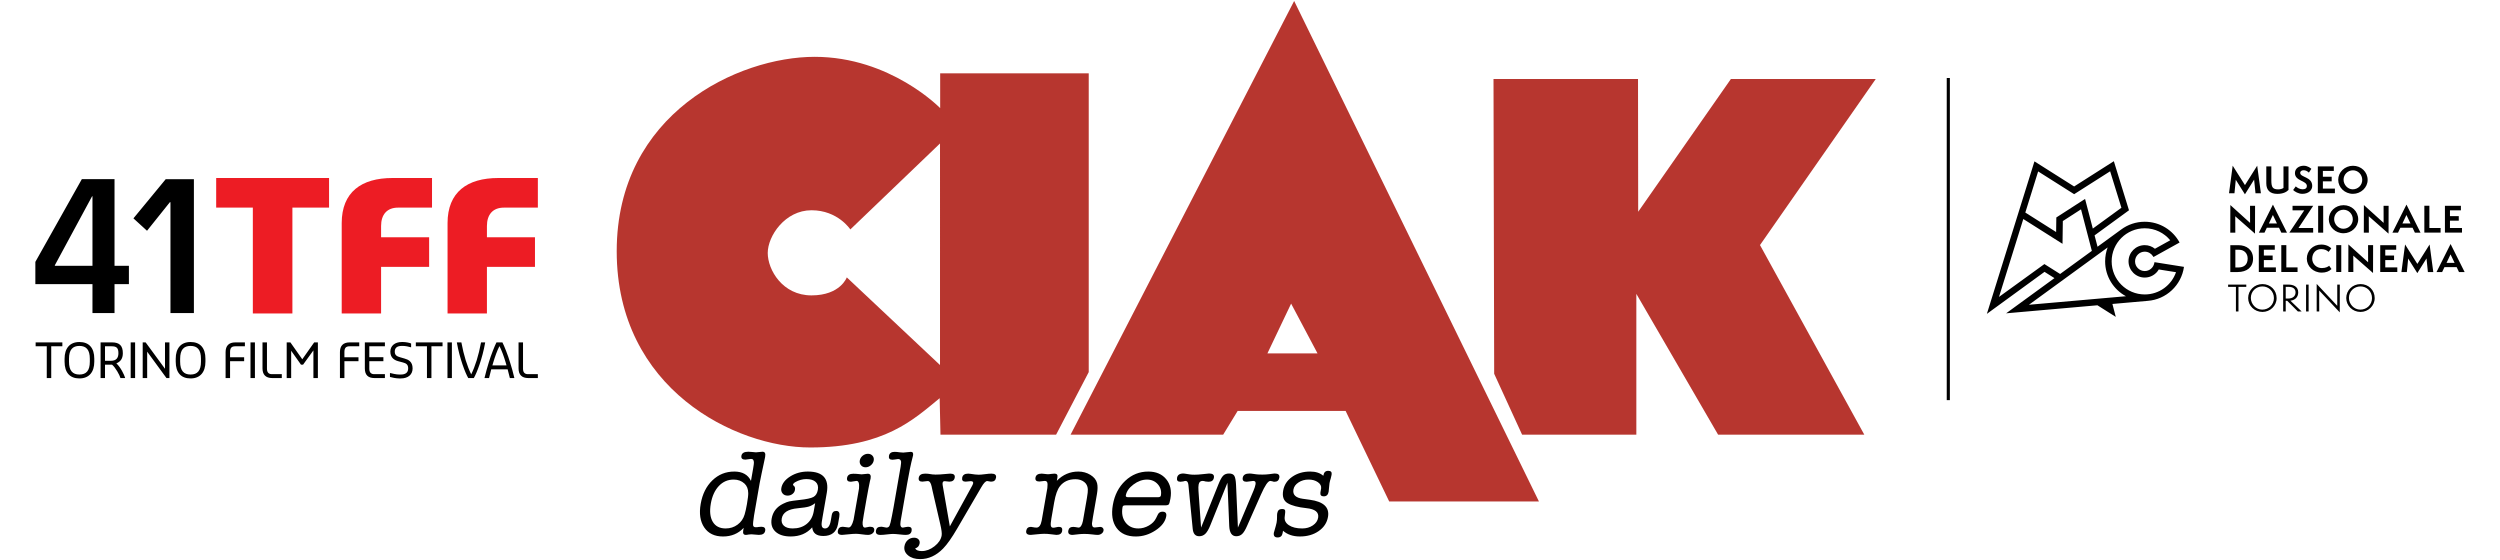 <?xml version="1.0" encoding="UTF-8"?>
<svg xmlns="http://www.w3.org/2000/svg" version="1.1" viewBox="0 0 1e3 224">
  <path d="m608.84 173.87h45.695v-56.326l32.704 56.326h58.482l-41.724-75.842 46.298-66.421h-57.942l-37.08 53.097-0.067-53.097h-57.806l0.268 117.9zm-101.88-32.504 9.488-19.92 10.566 19.92zm10.7-140.98-89.436 173.49h61.039l5.786-9.49h43.205l17.43 36.205h59.892zm-141.66 145.63-37.283-35.063s-2.544 7.203-14.127 7.203c-11.585 0-17.499-10.212-17.499-16.976 0-6.762 6.92-17.078 17.499-17.078 10.577 0 15.542 7.672 15.542 7.672l35.868-34.387zm0.067-116.69v13.931s-19.883-20.525-50.218-20.525-79.166 22.475-79.166 77.76 47.685 78.501 77.402 78.501c29.719 0 41.354-11.186 51.782-19.719 0.201 8.149 0.292 12.462 0.32 14.603h46.248l13.056-25.035v-119.52z" fill="#b7362f" fill-rule="evenodd"></path>
  <path d="m179.02 89.264c0-12.427 7.875-18.062 20.302-18.062h15.822v11.849h-13.582c-4.48 0-6.792 2.818-6.792 7.369v4.479h19.218v11.849h-19.218v18.64h-15.75zm-42.338 0c0-12.427 7.875-18.062 20.302-18.062h15.822v11.849h-13.582c-4.48 0-6.791 2.818-6.791 7.369v4.479h19.218v11.849h-19.218v18.64h-15.75zm-50.212-18.062h45.155v11.849h-14.666v42.338h-15.823v-42.338h-14.666z" fill="#ed1c24"></path>
  <path d="m207.42 147.36v-10.402h1.788v10.555c0 1.483 0.742 2.149 1.92 2.149h4.013v1.56h-3.861c-2.529 0-3.86-1.331-3.86-3.861m-10.469-1.198h5.648c-0.095-0.304-0.172-0.665-0.286-1.027-0.742-2.529-1.636-4.982-2.529-6.694-0.894 1.712-1.788 4.165-2.529 6.694-0.114 0.361-0.228 0.723-0.304 1.027m-3.119 4.906c0.608-2.529 1.046-3.936 1.635-5.933 0.894-3.043 2.529-7.055 3.119-8.178h2.377c0.609 1.122 2.244 5.135 3.119 8.178 0.609 1.996 1.046 3.404 1.636 5.933v0.153h-1.769c-0.343-1.427-0.609-2.453-0.894-3.499h-6.561c-0.286 1.046-0.532 2.073-0.875 3.499h-1.787zm-11.072-13.958v-0.153h1.788c0.97 5.268 2.377 9.642 3.936 12.779 1.56-3.138 2.967-7.511 3.936-12.779h1.636v0.153c-1.103 6.313-3.347 12.114-4.526 14.111h-2.225c-1.198-1.997-3.424-7.797-4.545-14.111m-3.771-0.152h1.769v14.263h-1.769zm-8.206 1.56h-4.45v-1.56h10.688v1.56h-4.45v12.703h-1.787zm-14.799 12.266v-1.56h0.152c0.723 0.209 2.453 0.59 3.556 0.59h0.59c1.788 0 2.986-0.666 2.986-2.453 0-1.56-0.799-2.035-2.092-2.377l-1.921-0.513c-1.369-0.381-3.119-1.274-3.119-3.804 0-2.301 1.769-3.861 4.602-3.861h0.437c1.046 0 2.682 0.305 3.272 0.59v1.502h-0.152c-0.685-0.228-2.149-0.532-3.119-0.532h-0.437c-1.787 0-2.833 0.665-2.833 2.301 0 1.484 0.951 1.883 2.092 2.225l1.845 0.533c1.464 0.418 3.195 1.179 3.195 3.936 0 2.453-1.769 4.013-4.755 4.013h-0.59c-1.179 0-3.118-0.38-3.708-0.59m-10.049-3.423v-10.402h8.025v1.56h-6.237v4.374h5.629v1.579h-5.629v3.043c0 1.483 0.742 2.149 1.92 2.149h4.317v1.56h-4.165c-2.529 0-3.861-1.198-3.861-3.861m-9.959-6.542c0-2.529 1.331-3.861 3.86-3.861h3.861v1.56h-3.861c-1.483 0-2.072 0.665-2.072 2.301v2.073h5.629v1.579h-5.629v6.751h-1.788zm-21.299-3.861h1.483l4.754 6.751 4.755-6.751h1.483v14.263h-1.787v-11.068l-4.146 5.724h-0.817l-3.936-5.572v10.916h-1.788zm-9.68 10.402v-10.402h1.788v10.555c0 1.483 0.742 2.149 1.92 2.149h4.013v1.56h-3.86c-2.529 0-3.861-1.331-3.861-3.861m-4.8-10.402h1.769v14.263h-1.769zm-9.959 3.861c0-2.529 1.331-3.861 3.861-3.861h3.86v1.56h-3.86c-1.483 0-2.073 0.665-2.073 2.301v2.073h5.629v1.579h-5.629v6.751h-1.788zm-9.851 3.86v-1.179c0-3.575-1.407-5.134-4.165-5.134-2.739 0-4.165 1.559-4.165 5.134v1.179c0 3.575 1.426 5.135 4.165 5.135 2.757 0 4.165-1.56 4.165-5.135m-10.098 0v-1.179c0-4.165 2.073-6.694 5.933-6.694s5.952 2.377 5.952 6.694v1.179c0 4.165-2.091 6.694-5.952 6.694s-5.933-2.377-5.933-6.694m-13.211-7.721h1.179l7.74 10.555v-10.555h1.769v14.263h-1.179l-7.721-10.555v10.555h-1.788zm-4.803 0h1.769v14.263h-1.769zm-7.896 7.36c2.225 0 2.986-1.274 2.986-3.043 0-2.092-0.742-2.757-2.681-2.757h-2.681v5.8zm-4.146-7.359h4.602c2.967 0 4.298 1.331 4.298 4.317 0 2.301-1.027 3.404-2.586 4.07 1.711 1.56 3.138 4.564 3.48 5.724v0.153h-1.845c-0.305-1.198-2.016-4.24-3.347-5.344h-2.833v5.344h-1.768zm-4.304 7.721v-1.179c0-3.575-1.407-5.134-4.165-5.134-2.739 0-4.165 1.559-4.165 5.134v1.179c0 3.575 1.426 5.135 4.165 5.135 2.757 0 4.165-1.56 4.165-5.135m-10.098 0v-1.179c0-4.165 2.073-6.694 5.933-6.694s5.952 2.377 5.952 6.694v1.179c0 4.165-2.092 6.694-5.952 6.694s-5.933-2.377-5.933-6.694m-7.126-6.161h-4.45v-1.56h10.688v1.56h-4.45v12.703h-1.787zm18.283-32.192v-27.808h-0.158l-14.889 27.572v0.236zm0 7.326h-22.845v-8.902l18.591-33.086h13.077v34.661h5.751v7.326h-5.751v11.58h-8.823zm31.195-32.771h-0.236l-9.138 11.423-5.436-4.963 12.919-15.677h11.265v53.568h-9.374zm915.41 27.933-0.935-1.974h-4.87l-0.935 1.974h-2.244l5.622-11.214 5.618 11.214zm-3.378-7.069-1.605 3.406h3.235zm-9.057 7.069-0.555-5.451-3.674 5.877-3.663-5.819-0.525 5.393h-2.173l1.462-11.03 4.911 7.78 4.896-7.765 1.477 11.015zm-19.065-0.022v-10.717h6.389v1.816h-4.374v2.315h3.521v1.829h-3.521v2.924h4.812v1.831zm-10.781-6.544 0.028 6.559h-2.015l0.03-11.045 7.892 7.14-0.021-6.842h2.017l-0.028 11.145zm-6.815 6.559h2.013v-10.745h-2.013zm-1.901-1.193c-0.978 0.95-2.242 1.432-3.89 1.432-3.434 0-5.976-2.566-5.976-5.605 0-3.052 2.356-5.622 5.79-5.622 2.356 0 3.734 1.192 3.991 1.546l-1.067 1.391c-0.765-0.724-1.745-1.119-3.022-1.119-2.086 0-3.536 1.631-3.536 3.86 0 2.089 1.732 3.734 3.832 3.734 1.648 0 2.6-0.611 2.953-0.937zm11.621 17.159c-3.194 0-5.719-2.486-5.719-5.566 0-3.093 2.525-5.577 5.719-5.577 3.166 0 5.663 2.369 5.663 5.62 0 3.067-2.583 5.523-5.663 5.523m0-10.205c-2.583 0-4.641 1.957-4.641 4.585 0 2.482 2.015 4.696 4.542 4.696 2.654 0 4.685-2 4.685-4.611 0-2.713-2.073-4.67-4.585-4.67m-16.545 1.617 0.021 8.391h-1.022v-11.017l8.233 8.773v-8.503h1.024l-0.021 11.114zm-5.244 8.391h1.022v-10.745h-1.022zm-3.284-2e-3 -4.259-4.259h-0.596v4.259h-1.022v-10.745h2.102c1.73 0 3.918 0.639 3.918 3.108 0 1.86-1.179 3.108-3.123 3.337l4.484 4.3zm-4.015-5.153c2.14 0 3.091-1.065 3.091-2.469 0-1.475-1.091-2.201-2.708-2.201h-1.222v4.67zm-10.146 5.352c-3.194 0-5.719-2.486-5.719-5.566 0-3.093 2.525-5.577 5.719-5.577 3.166 0 5.665 2.369 5.665 5.62 0 3.067-2.585 5.523-5.665 5.523m0-10.205c-2.583 0-4.641 1.957-4.641 4.585 0 2.482 2.015 4.696 4.542 4.696 2.654 0 4.685-2 4.685-4.611 0-2.713-2.073-4.67-4.585-4.67m-10.616 10.006v-9.823h-3.121v-0.907h7.266v0.907h-3.123v9.823zm18.151-15.782v-10.73h2.015v8.899h4.486v1.831zm-8.994 0v-10.717h6.389v1.816h-4.374v2.315h3.521v1.829h-3.521v2.924h4.812v1.831zm-11.4 0.022v-10.745h3.264c3.223 0 5.834 1.86 5.834 5.378 0 3.421-2.441 5.367-6.173 5.367zm3.264-1.831c1.987 0 3.678-0.965 3.678-3.579 0-2.041-1.393-3.503-3.421-3.503h-1.505v7.082zm82.581-13.95v-10.717h6.389v1.816h-4.374v2.315h3.521v1.829h-3.521v2.924h4.812v1.831zm-8.233 0v-10.732h2.015v8.901h4.486v1.831zm-3.787 0.022-0.935-1.974h-4.87l-0.935 1.974h-2.244l5.622-11.214 5.618 11.214zm-3.378-7.069-1.605 3.406h3.235zm-15.058 0.511 0.028 6.559h-2.015l0.03-11.045 7.892 7.14-0.021-6.842h2.017l-0.028 11.145zm-10.094 6.8c-3.281 0-5.905-2.54-5.905-5.607 0-3.08 2.624-5.62 5.905-5.62 3.238 0 5.864 2.425 5.864 5.663 0 3.052-2.698 5.564-5.864 5.564m0-9.41c-2.058 0-3.762 1.646-3.762 3.745 0 2.017 1.661 3.864 3.663 3.864 2.127 0 3.803-1.676 3.803-3.777 0-2.186-1.702-3.832-3.704-3.832m-10.159 9.168h2.015v-10.745h-2.015zm-11.52-0.022 5.961-8.901h-4.685v-1.816h8.264l-5.892 8.886h5.877v1.831zm-3.207 0.022-0.935-1.974h-4.87l-0.935 1.974h-2.244l5.622-11.214 5.62 11.214zm-3.378-7.069-1.605 3.406h3.235zm-15.058 0.511 0.028 6.559h-2.015l0.03-11.045 7.892 7.14-0.021-6.842h2.017l-0.028 11.145zm47.092-8.968c-3.281 0-5.905-2.54-5.905-5.607 0-3.082 2.624-5.62 5.905-5.62 3.238 0 5.864 2.425 5.864 5.663 0 3.052-2.698 5.564-5.864 5.564m0-9.41c-2.058 0-3.762 1.646-3.762 3.745 0 2.017 1.661 3.864 3.663 3.864 2.13 0 3.803-1.676 3.803-3.777 0-2.186-1.702-3.832-3.704-3.832m-14.052 9.155v-10.717h6.389v1.816h-4.374v2.315h3.521v1.829h-3.521v2.924h4.812v1.831zm-8.831-2.725c0.553 0.512 1.562 1.164 2.767 1.164 1.093 0 1.676-0.512 1.676-1.292 0-2.272-4.769-1.916-4.769-5.197 0-1.916 1.717-2.937 3.505-2.937 1.663 0 2.838 1.022 3.054 1.248l-0.981 1.505c-0.555-0.553-1.335-0.952-2.058-0.952-0.724 0-1.419 0.315-1.419 1.05 0 1.892 4.81 1.464 4.81 5.255 0 1.659-1.46 3.136-3.974 3.136-1.546 0-3.078-0.922-3.661-1.531zm-4.915-8.006h2.015v9.425c-0.838 0.866-2.259 1.575-4.456 1.575-2.84 0-4.43-1.389-4.43-4.216v-6.784h2.015v5.62c0 2.7 0.553 3.579 2.739 3.579 0.866 0 1.592-0.227 2.117-0.568zm-11.189 10.745-0.555-5.451-3.674 5.877-3.663-5.819-0.525 5.393h-2.173l1.462-11.028 4.911 7.777 4.896-7.765 1.477 11.015zm-40.409 27.572s-0.067 0.322-0.099 0.479c-0.372 1.756-1.929 3.073-3.795 3.073-2.143 0-3.877-1.736-3.877-3.877s1.734-3.877 3.877-3.877c1.365 0 2.566 0.706 3.257 1.771 0.078 0.123 0.235 0.367 0.235 0.367l10.447-5.795c-2.678-4.95-7.916-8.309-13.94-8.309-3.546 0-6.821 1.166-9.462 3.134l-9.421 6.862-1.184-4.549 13.769-10.039-6.06-19.626-15.883 10.108-15.873-10.043-19.032 61 23.063-16.808 3.97 2.51-19.333 14.08 36.523-3.216 7.337 4.637-1.343-5.166 14.093-1.24c7.473-0.54 13.51-6.27 14.529-13.6zm-46.533-36.3 14.402 9.108 14.393-9.16 4.512 14.587-11.441 8.33-3.099-11.862-11.497 7.417-0.08 5.825-12.322-7.793zm2.501 37.058-18.164 13.149 9.723-31.168 15.687 9.922 0.125-9.104 7.276-4.691 4.33 16.62-12.695 9.242zm-6.19 16.283 31.49-22.935c-0.65 1.732-1.006 3.611-1.006 5.57 0 6.028 3.367 11.27 8.324 13.948zm46.328-4.13c-7.311 0-13.235-5.927-13.235-13.235 0-7.309 5.924-13.235 13.235-13.235 4.104 0 7.771 1.868 10.197 4.797l-6.119 3.397c-1.114-0.903-2.534-1.443-4.078-1.443-3.581 0-6.484 2.903-6.484 6.484s2.903 6.484 6.484 6.484c2.402 0 4.497-1.307 5.618-3.246l6.892 1.095c-1.793 5.184-6.717 8.903-12.51 8.903m-79.203 42.265v-128.86h1.253v128.86zm0.627-128.86v128.86m-255.25 28.572c2.216 0 3.968 0.568 5.259 1.702l0.035-0.194c0.207-1.199 0.845-1.799 1.905-1.799 1.095 0 1.553 0.521 1.371 1.557-0.035 0.194-0.147 0.68-0.337 1.458-0.222 0.65-0.391 1.298-0.503 1.946-0.069 0.389-0.125 0.957-0.173 1.702-0.048 0.747-0.106 1.313-0.173 1.702-0.214 1.233-0.862 1.849-1.94 1.849-1.045 0-1.492-0.518-1.346-1.557l0.279-1.605c0.136-0.972-0.292-1.808-1.281-2.503-0.991-0.698-2.231-1.048-3.724-1.048-1.529 0-2.873 0.382-4.032 1.143-1.162 0.765-1.84 1.711-2.037 2.847-0.363 2.076 0.883 3.309 3.734 3.696l2.819 0.389c5.512 0.747 7.933 3.035 7.268 6.86-0.406 2.335-1.646 4.223-3.717 5.665-2.069 1.443-4.577 2.164-7.523 2.164-2.745 0-4.996-0.762-6.747-2.285-0.056 0.324-0.11 0.633-0.162 0.924-0.203 1.166-0.868 1.75-1.996 1.75-1.229 0-1.726-0.663-1.495-1.994-0.039 0.229 0.207-0.616 0.739-2.529 0.145-0.454 0.259-0.907 0.337-1.361 0.136-0.78 0.197-1.508 0.181-2.188-0.013-0.682 0.013-1.218 0.08-1.607 0.199-1.134 0.827-1.702 1.89-1.702 0.698 0 1.108 0.162 1.233 0.486 0.127 0.326 0.084 1.186-0.125 2.579-0.209 1.393 0.339 2.527 1.648 3.404 1.307 0.875 3.088 1.313 5.346 1.313 1.626 0 3.039-0.404 4.244-1.216 1.201-0.81 1.911-1.831 2.125-3.065 0.384-2.203-1.184-3.484-4.706-3.842-3.356-0.354-5.847-1.013-7.471-1.97-1.626-0.955-2.229-2.635-1.812-5.032 0.397-2.27 1.592-4.112 3.592-5.521 1.998-1.41 4.402-2.117 7.214-2.117m-44.691 7.597 1.052 14.825 6.862-17.121c0.715-1.814 1.365-3.024 1.95-3.624 0.585-0.598 1.378-0.898 2.372-0.898 1.028 0 1.73 0.307 2.106 0.924 0.371 0.616 0.603 1.816 0.691 3.598l0.752 17.121 6.263-14.825c0.397-0.942 0.654-1.756 0.773-2.438l0.021-0.097c0.153-0.877-0.153-1.315-0.916-1.315-0.298 0-0.741 0.056-1.324 0.168-0.583 0.114-1.026 0.171-1.324 0.171-1.227 0-1.747-0.536-1.562-1.605 0.197-1.134 1.108-1.702 2.734-1.702 0.233 0 0.477 0.022 0.739 0.054l1.991 0.274c0.518 0.071 1.343 0.108 2.469 0.108 0.898 0 1.769-0.054 2.62-0.162l1.678-0.22c0.14-0.037 0.324-0.054 0.557-0.054 1.428 0 2.043 0.559 1.849 1.678-0.19 1.086-0.832 1.629-1.927 1.629-0.365 0-0.637-0.056-0.816-0.171-0.512-0.112-0.799-0.168-0.866-0.168-0.896 0-2.14 1.81-3.734 5.434l-5.574 12.581c-0.665 1.536-1.315 2.605-1.952 3.207-0.635 0.605-1.419 0.907-2.348 0.907-1.758 0-2.698-1.363-2.821-4.086l-0.719-17.313-6.838 16.983c-0.646 1.618-1.311 2.758-1.991 3.421-0.678 0.663-1.499 0.996-2.46 0.996-1.562 0-2.43-1.009-2.611-3.024l-1.721-17.546c-0.119-1.039-0.492-1.559-1.123-1.559-0.199 0-0.51 0.067-0.931 0.203-0.546 0.091-0.92 0.136-1.119 0.136-1.095 0-1.551-0.527-1.367-1.581 0.201-1.149 1.048-1.726 2.54-1.726 0.266 0 0.445 0.022 0.538 0.054l2.084 0.324c0.451 0.073 1.06 0.108 1.823 0.108 0.929 0 2.004-0.071 3.223-0.216 1.525-0.179 2.404-0.27 2.635-0.27 1.46 0 2.093 0.559 1.899 1.678-0.19 1.086-0.898 1.629-2.125 1.629-0.233 0-0.639-0.037-1.225-0.112-0.404-0.151-0.808-0.227-1.203-0.227-0.864 0-1.38 0.488-1.551 1.462-0.112 0.65-0.134 1.447-0.067 2.389m-29.067 1.984c-0.08 0.454 0.246 0.68 0.976 0.68h11.896c0.695 0 1.082-0.227 1.162-0.68 0.3-1.719-0.106-3.209-1.212-4.475-1.108-1.264-2.555-1.896-4.348-1.896-1.857 0-3.665 0.657-5.419 1.97-1.756 1.313-2.773 2.782-3.056 4.402m17.847 1.266c-0.216 1.231-0.43 1.985-0.641 2.261-0.216 0.274-0.719 0.413-1.516 0.413h-15.827c-0.432 0-0.724 0.058-0.875 0.171-0.153 0.114-0.253 0.3-0.298 0.559-0.423 2.432-0.03 4.458 1.181 6.08 1.212 1.62 2.927 2.432 5.151 2.432 1.46 0 2.864-0.389 4.21-1.169 1.348-0.778 2.307-1.767 2.881-2.965l0.693-1.413c0.367-0.778 0.983-1.166 1.845-1.166 1.229 0 1.736 0.616 1.52 1.849-0.367 2.108-1.788 3.981-4.263 5.618-2.475 1.635-5.106 2.456-7.892 2.456-3.484 0-6.056-1.143-7.715-3.43-1.661-2.285-2.153-5.356-1.482-9.216 0.689-3.955 2.343-7.166 4.961-9.629 2.62-2.466 5.687-3.698 9.203-3.698 3.119 0 5.514 1.022 7.184 3.065 1.667 2.041 2.227 4.637 1.68 7.782m-45.199-8.536-0.24 1.384c2.419-2.464 5.287-3.696 8.605-3.696 1.793 0 3.408 0.447 4.845 1.337 1.436 0.892 2.322 2.002 2.654 3.333 0.272 1.101 0.253 2.546-0.056 4.328l-1.609 9.242c-0.244 1.395-0.371 2.22-0.382 2.479-0.026 1.104 0.326 1.654 1.056 1.654 0.298 0 0.695-0.041 1.19-0.123 0.495-0.08 0.842-0.121 1.043-0.121 0.43 0 0.778 0.145 1.043 0.438 0.264 0.292 0.359 0.65 0.285 1.069-0.084 0.486-0.354 0.892-0.808 1.216-0.456 0.324-0.965 0.488-1.529 0.488-0.464 0-1.216-0.067-2.255-0.197-1.039-0.13-2.024-0.194-2.952-0.194-0.864 0-1.583 0.032-2.158 0.099-1.693 0.192-2.587 0.292-2.687 0.292-1.328 0-1.894-0.568-1.696-1.704 0.175-1.004 0.838-1.508 1.987-1.508 0.272 0 0.57 0.032 0.896 0.097 0.62 0.132 1.015 0.194 1.186 0.194 0.81 0 1.406-0.892 1.784-2.674l0.432-2.479 0.516-2.97 0.644-3.696c0.3-1.717 0.423-2.901 0.371-3.551-0.084-1.231-0.562-2.188-1.436-2.868-0.959-0.745-2.134-1.119-3.521-1.119-2.646 0-4.706 0.922-6.186 2.771-1.013 1.266-1.784 3.421-2.315 6.469l-1.125 6.471c-0.251 1.425-0.32 2.397-0.212 2.918 0.11 0.518 0.43 0.778 0.961 0.778 0.264 0 0.639-0.056 1.123-0.171 0.486-0.112 0.877-0.171 1.175-0.171 1.028 0 1.449 0.544 1.259 1.629-0.184 1.054-0.94 1.583-2.266 1.583-0.266 0-1.112-0.099-2.538-0.292-0.713-0.099-1.516-0.147-2.413-0.147-0.698 0-1.637 0.065-2.821 0.194-1.49 0.162-2.333 0.244-2.534 0.244-1.391 0-1.994-0.553-1.799-1.654 0.179-1.039 0.81-1.557 1.892-1.557 0.168 0 0.471 0.05 0.914 0.145 0.436 0.099 0.877 0.147 1.315 0.147 1.015 0 1.702-0.94 2.063-2.821l0.939-5.397 1.026-5.886 0.296-1.702c0.123-1.101 0.112-1.857-0.037-2.264-0.149-0.404-0.495-0.607-1.035-0.607-0.238 0-0.59 0.041-1.06 0.121-0.471 0.082-0.823 0.121-1.058 0.121-1.218 0-1.736-0.516-1.555-1.555 0.186-1.071 1.026-1.605 2.518-1.605 0.199 0 0.363 0.022 0.49 0.048l1.808 0.197c0.529 0 1-0.041 1.415-0.123 0.875-0.08 1.331-0.121 1.363-0.121 0.963 0 1.356 0.495 1.186 1.484m-45.899 3.185 2.862 16.441 8.89-16.197c0.244-0.456 0.391-0.81 0.436-1.069 0.095-0.553-0.238-0.827-1-0.827-0.397 0-0.719 0.032-0.963 0.095-0.542 0.065-0.896 0.097-1.063 0.097-1.095 0-1.553-0.518-1.371-1.555 0.192-1.101 1.002-1.654 2.428-1.654 0.199 0 0.525 0.035 0.978 0.097l1.75 0.244c0.454 0.065 0.946 0.097 1.477 0.097 0.564 0 1.406-0.073 2.527-0.22 1.121-0.145 1.963-0.218 2.527-0.218 1.425 0 2.045 0.544 1.855 1.631-0.184 1.054-0.823 1.579-1.918 1.579-0.333 0-0.575-0.032-0.73-0.097-0.415-0.095-0.704-0.145-0.87-0.145-0.631 0-1.421 0.827-2.372 2.479l-9.648 16.538c-2.132 3.663-4.004 6.322-5.62 7.976-2.747 2.821-5.812 4.231-9.197 4.231-2.026 0-3.637-0.501-4.84-1.508-1.201-1.004-1.68-2.22-1.43-3.648 0.175-1.004 0.616-1.823 1.324-2.456 0.706-0.633 1.54-0.948 2.503-0.948 0.765 0 1.356 0.218 1.778 0.657 0.421 0.436 0.575 0.981 0.462 1.629-0.179 1.039-0.778 1.702-1.79 1.996 0.374 0.711 1.257 1.067 2.65 1.067 1.758 0 3.454-0.637 5.089-1.92 1.633-1.281 2.587-2.715 2.864-4.302 0.143-0.812-0.043-2.32-0.555-4.525l-3.121-13.521-0.326-1.557c-0.311-1.458-0.829-2.188-1.562-2.188-0.197 0-0.562 0.041-1.091 0.121-0.529 0.082-0.875 0.121-1.041 0.121-1.162 0-1.652-0.518-1.471-1.555 0.192-1.101 1.052-1.654 2.579-1.654 0.497 0 0.875 0.022 1.134 0.058l1.942 0.283h0.397c0.227 0.032 0.423 0.048 0.59 0.048 1.194 0 2.484-0.073 3.87-0.222 1.048-0.11 1.739-0.166 2.069-0.166 1.393 0 1.998 0.536 1.812 1.605-0.188 1.071-0.911 1.605-2.173 1.605-0.199 0-0.508-0.032-0.929-0.097-0.419-0.063-0.728-0.095-0.927-0.095-0.467 0-0.737 0.227-0.816 0.68-0.045 0.259-0.035 0.583 0.03 0.972m-14.221-0.653-2.628 15.101c-0.255 1.652 0.054 2.477 0.924 2.477 0.201 0 0.635-0.082 1.3-0.244 0.413-0.065 0.687-0.097 0.821-0.097 1.106 0 1.562 0.553 1.369 1.654-0.186 1.071-0.957 1.605-2.313 1.605-0.529 0-1.361-0.065-2.495-0.194-1.134-0.13-2.017-0.194-2.646-0.194-0.527 0-1.333 0.065-2.413 0.194-1.082 0.13-1.868 0.194-2.365 0.194h-0.248c-1.389 0-1.981-0.583-1.778-1.752 0.175-1.004 0.832-1.508 1.97-1.508h0.352c0.192 0.045 0.339 0.069 0.441 0.069 0.806 0.181 1.274 0.272 1.408 0.272 0.603 0 1.024-0.253 1.264-0.756 0.238-0.505 0.557-1.814 0.959-3.931l0.646-3.415 1.317-7.568 1.512-8.687c0.136-0.976 0.201-1.626 0.192-1.952-0.104-0.747-0.503-1.123-1.199-1.123-0.102 0-0.544 0.067-1.328 0.194-0.378 0.065-0.68 0.097-0.914 0.097-1.127 0-1.6-0.518-1.421-1.555 0.188-1.071 0.944-1.607 2.27-1.607 0.365 0 0.676 0.022 0.937 0.05l1.171 0.145c0.518 0.067 0.961 0.099 1.326 0.099 0.33 0 0.838-0.05 1.518-0.147 0.68-0.097 1.186-0.147 1.518-0.147 0.762 0 1.063 0.471 0.901 1.408-0.056 0.324-0.117 0.568-0.179 0.728-0.665 2.495-1.395 6.024-2.19 10.587m-16.628-6.546c-0.765 0-1.371-0.268-1.825-0.801-0.456-0.536-0.618-1.177-0.488-1.922 0.13-0.745 0.514-1.378 1.151-1.899 0.637-0.516 1.337-0.775 2.102-0.775 0.762 0 1.374 0.259 1.831 0.775 0.456 0.521 0.62 1.153 0.49 1.899-0.13 0.745-0.516 1.387-1.155 1.922-0.641 0.533-1.343 0.801-2.106 0.801m0.369 12.743-1.101 6.322c-0.281 1.622-0.432 2.579-0.449 2.87-0.088 1.46 0.233 2.188 0.963 2.188 0.166 0 0.592-0.08 1.287-0.242 0.175-0.065 0.432-0.097 0.762-0.097 1.261 0 1.799 0.536 1.611 1.605-0.08 0.456-0.354 0.842-0.827 1.169-0.473 0.322-1.024 0.486-1.659 0.486-0.531 0-1.326-0.073-2.382-0.22-1.058-0.145-1.851-0.218-2.384-0.218-0.868 0-1.842 0.067-2.931 0.194-1.326 0.162-2.207 0.244-2.639 0.244-1.333 0-1.903-0.551-1.708-1.654 0.186-1.069 0.847-1.605 1.985-1.605 0.27 0 0.652 0.05 1.155 0.145 0.503 0.097 0.888 0.147 1.155 0.147 0.803 0 1.469-1.037 1.998-3.112 0.021-0.13 0.268-1.54 0.736-4.233l0.693-3.987c0.471-2.691 0.715-4.101 0.739-4.231 0.188-2.043-0.136-3.065-0.974-3.065-0.268 0-0.654 0.058-1.16 0.171-0.505 0.114-0.875 0.171-1.108 0.171-1.207 0-1.717-0.518-1.538-1.557 0.192-1.101 1.017-1.652 2.477-1.652 0.631 0 1.076 0.022 1.335 0.048 1.039 0.13 1.708 0.194 2.006 0.194 0.266 0 0.68-0.039 1.242-0.121 0.562-0.08 0.974-0.121 1.24-0.121 0.963 0 1.335 0.631 1.114 1.896-0.024 0.13-0.069 0.324-0.14 0.583-0.073 0.259-0.121 0.456-0.143 0.583-0.073 0.261-0.274 1.266-0.605 3.017-0.259 1.328-0.51 2.691-0.752 4.084m-21.137 5.059 0.603-3.454c-0.842 0.65-1.689 1.101-2.542 1.361-0.857 0.261-2.341 0.488-4.456 0.682-3.832 0.356-5.952 1.719-6.363 4.084-0.216 1.233 0.071 2.207 0.86 2.92 0.788 0.713 1.961 1.069 3.521 1.069 2.225 0 4.078-0.592 5.559-1.775 1.486-1.184 2.423-2.812 2.819-4.888m3.84 9.678c-2.721 0-4.197-1.151-4.428-3.454-2.115 2.432-4.981 3.648-8.596 3.648-2.687 0-4.724-0.648-6.108-1.946-1.385-1.296-1.885-3.032-1.508-5.203 0.469-2.691 1.989-4.67 4.566-5.933 0.983-0.486 1.808-0.803 2.482-0.948 0.672-0.147 2.006-0.333 4.004-0.562 2.838-0.289 4.723-0.695 5.661-1.216 0.935-0.516 1.525-1.475 1.769-2.868 0.231-1.33-0.06-2.376-0.873-3.136-0.814-0.762-2.065-1.145-3.758-1.145-1.492 0-2.957 0.406-4.391 1.216-0.555 0.326-0.864 0.665-0.924 1.022-0.024 0.13 0.097 0.292 0.363 0.486 0.406 0.326 0.544 0.877 0.408 1.654-0.112 0.648-0.447 1.184-1.002 1.605-0.553 0.423-1.196 0.633-1.927 0.633-0.862 0-1.534-0.292-2.011-0.877-0.479-0.583-0.646-1.294-0.499-2.138 0.315-1.816 1.508-3.374 3.575-4.67s4.412-1.946 7.032-1.946c6.039 0 8.566 2.832 7.581 8.495l-1.708 9.803c-0.27 1.553-0.397 2.475-0.382 2.765 4e-3 1.134 0.469 1.7 1.397 1.7 1.162 0 1.92-1.03 2.279-3.091l0.413-2.367c0.179-1.03 0.775-1.546 1.788-1.546 1.078 0 1.482 0.78 1.21 2.335l-0.041 0.244-0.484 2.771c-0.607 3.112-2.572 4.67-5.888 4.67m-31.451-8.608c0.32-1.069 0.626-2.447 0.92-4.134 0.378-2.171 0.551-3.648 0.52-4.426-0.021-1.622-0.516-2.885-1.495-3.795-1.151-1.069-2.594-1.605-4.33-1.605-2.341 0-4.32 0.86-5.937 2.577-1.618 1.721-2.687 4.071-3.207 7.054-0.538 3.082-0.274 5.503 0.788 7.27 1.063 1.769 2.78 2.652 5.151 2.652 1.806 0 3.397-0.51 4.777-1.534 1.38-1.022 2.317-2.374 2.812-4.061m-4.177-17.168c3.285 0 5.523 1.248 6.715 3.745l0.855-4.914c0.225-1.296 0.33-2.091 0.315-2.382 0-1.004-0.369-1.508-1.132-1.508-0.266 0-0.648 0.048-1.145 0.145-0.499 0.099-0.881 0.147-1.145 0.147-1.229 0-1.752-0.518-1.57-1.557 0.186-1.069 1.108-1.605 2.767-1.605 0.266 0 0.743 0.032 1.425 0.097 1.045 0.097 1.585 0.147 1.618 0.147 0.3 0 0.737-0.041 1.315-0.121 0.579-0.082 1.017-0.123 1.315-0.123 0.929 0 1.281 0.65 1.054 1.948l-0.093 0.538c-0.05 0.097-0.233 0.957-0.549 2.581-0.035 0.194-0.302 1.447-0.801 3.752-0.35 1.624-0.598 2.857-0.745 3.702l-0.832 4.775-1.417 8.134c-0.339 2.145-0.471 3.475-0.391 3.996 0.078 0.521 0.438 0.78 1.082 0.78 0.436 0 0.782-0.032 1.03-0.099 0.551-0.063 0.929-0.097 1.132-0.097 1.251 0 1.782 0.536 1.594 1.605-0.192 1.104-1.032 1.654-2.527 1.654-0.33 0-0.832-0.041-1.497-0.121-0.665-0.082-1.166-0.121-1.497-0.121-0.099 0-0.488 0.032-1.162 0.097-0.415 0.097-0.771 0.145-1.069 0.145-0.896 0-1.242-0.583-1.039-1.75l0.041-0.244 0.145-0.827c-2.155 2.302-4.905 3.454-8.246 3.454-3.376 0-5.881-1.199-7.514-3.598-1.635-2.4-2.112-5.544-1.436-9.436 0.685-3.922 2.242-7.061 4.676-9.41 2.432-2.352 5.341-3.527 8.726-3.527"></path>
</svg>
